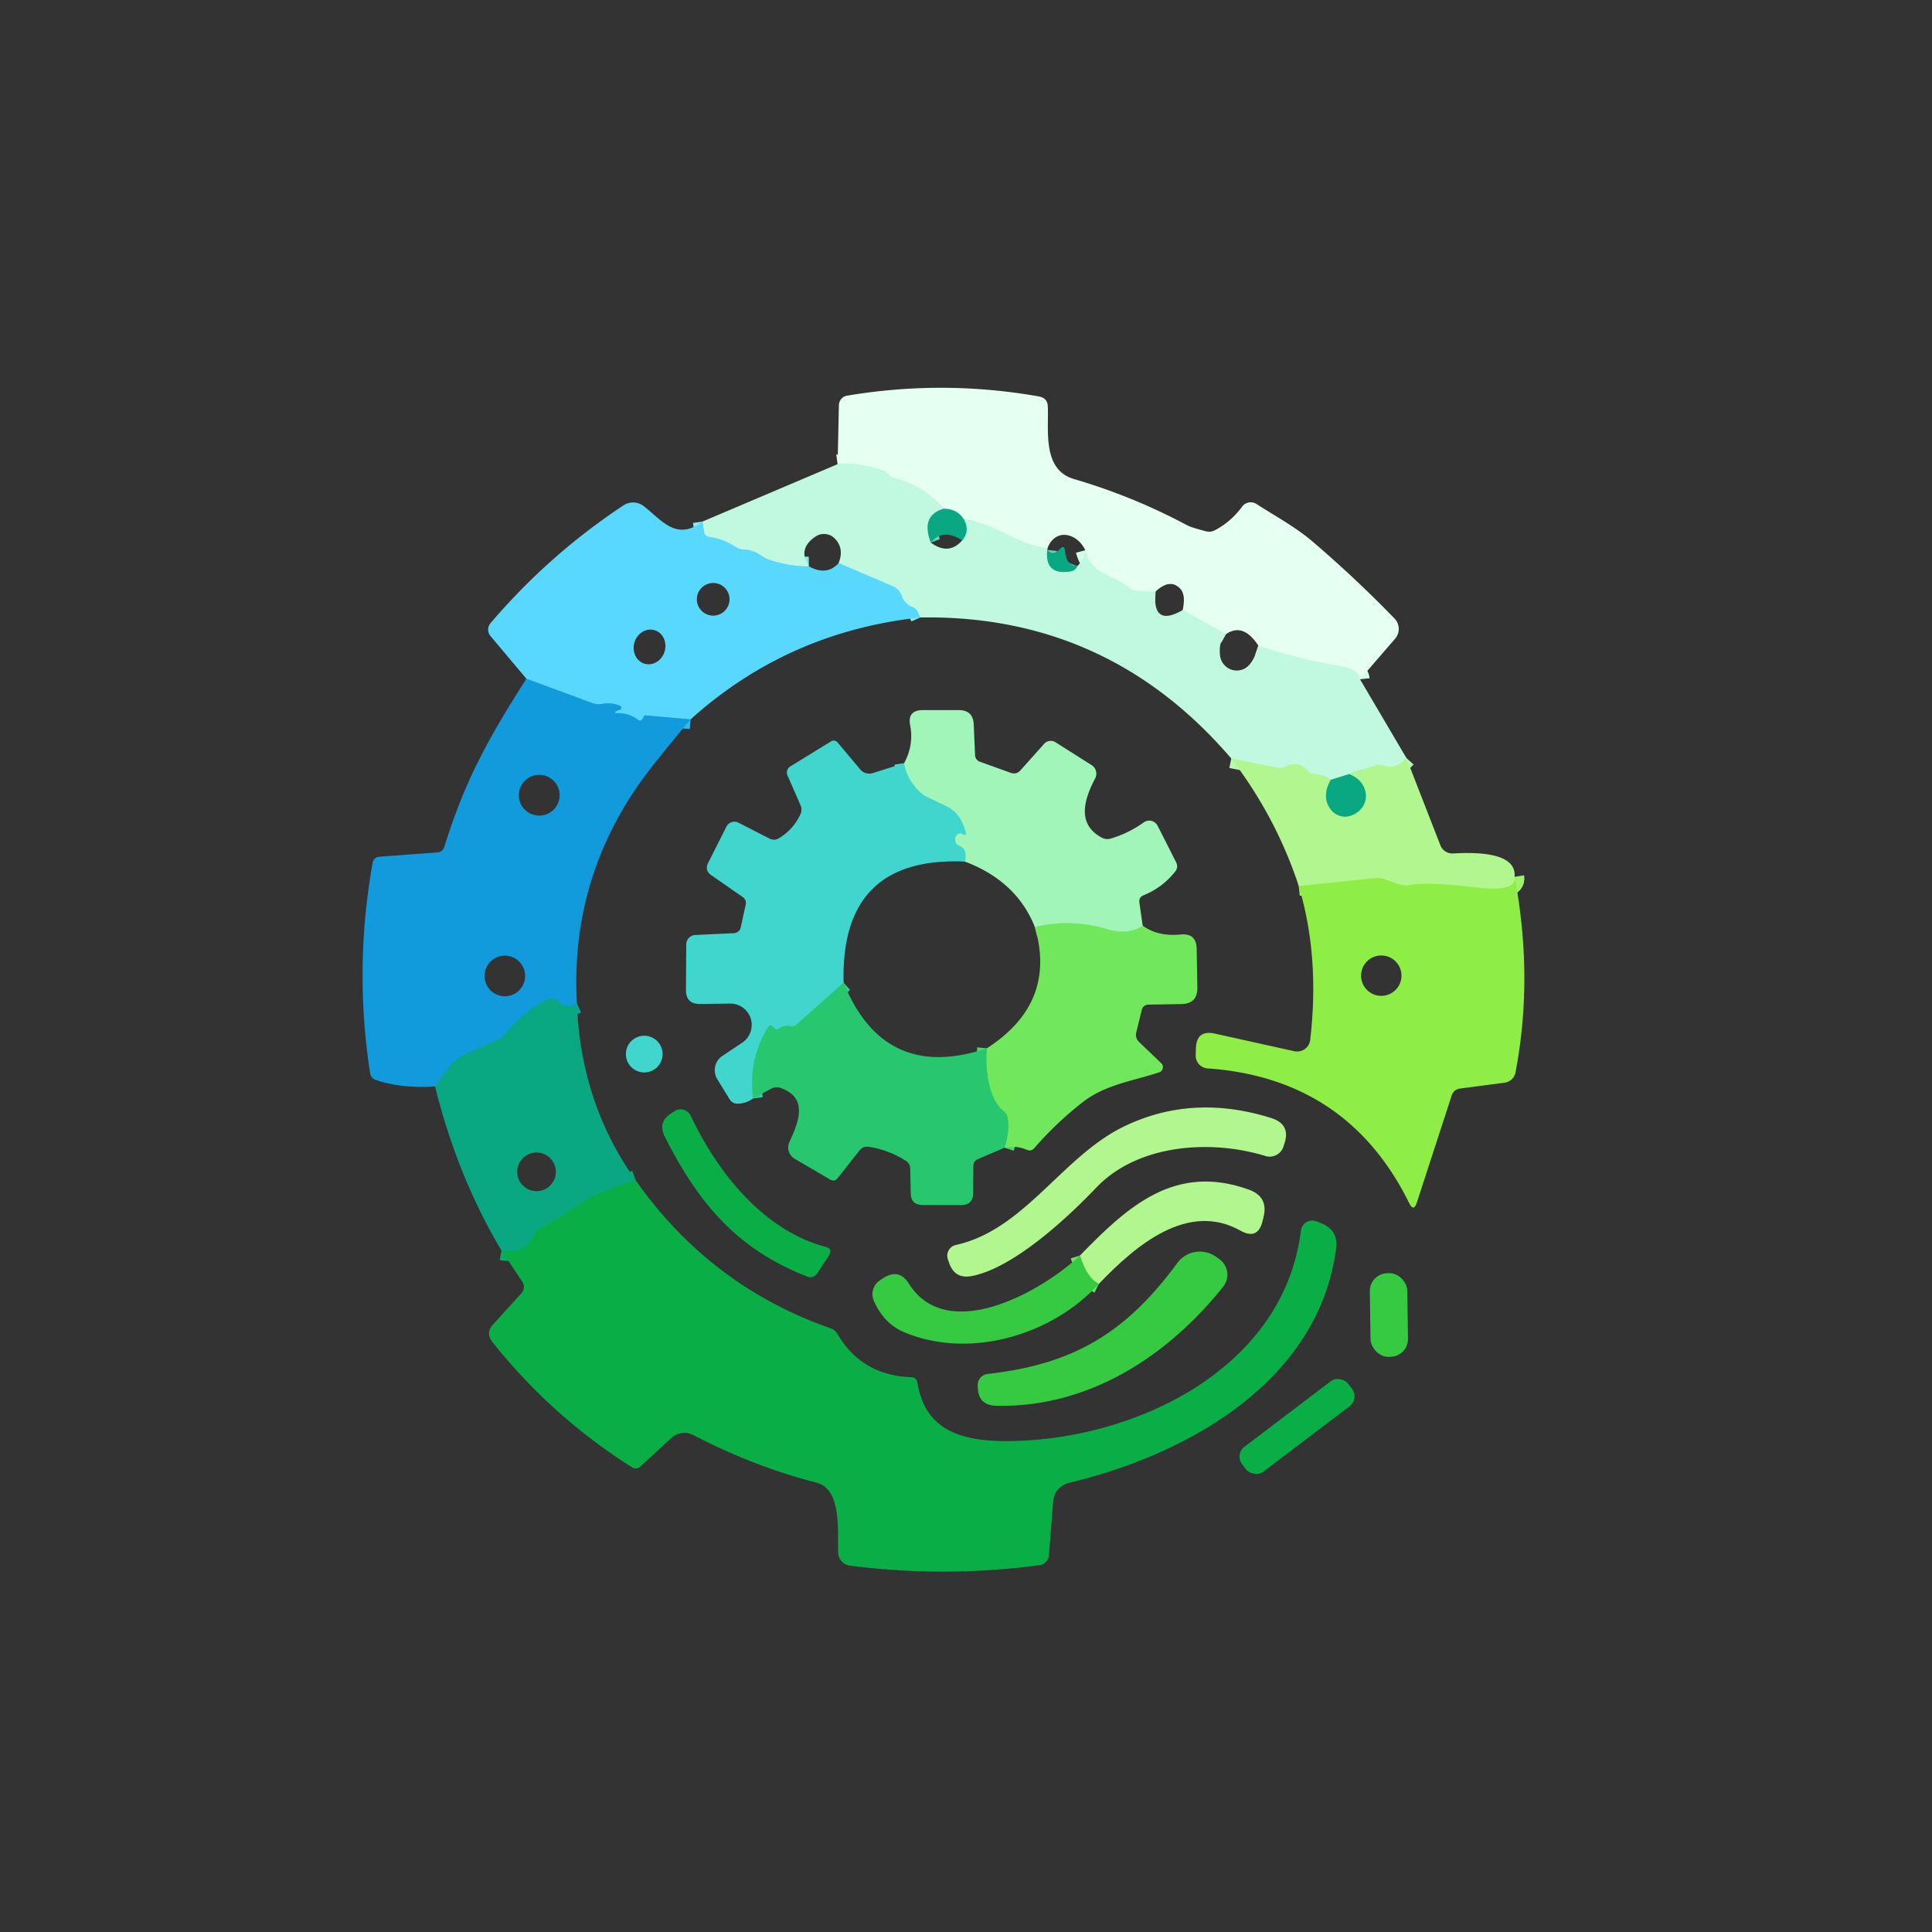 <?xml version="1.0" encoding="UTF-8" standalone="no"?>
<!DOCTYPE svg PUBLIC "-//W3C//DTD SVG 1.1//EN" "http://www.w3.org/Graphics/SVG/1.1/DTD/svg11.dtd">
<svg xmlns="http://www.w3.org/2000/svg" version="1.1" viewBox="0.00 0.00 200.00 200.00">
<rect x="0.00" y="0.00" width="200.00" height="200.00" fill="#333333" stroke="none"/>
<g stroke-width="2.00" fill="none" stroke-linecap="butt">
<path stroke="#d3fce9" vector-effect="non-scaling-stroke" d="
  M 140.79 70.32
  Q 140.67 69.24 138.74 68.94
  Q 134.67 68.32 130.26 66.83"
/>
<path stroke="#d3fce9" vector-effect="non-scaling-stroke" d="
  M 126.92 65.64
  L 122.44 63.15"
/>
<path stroke="#d3fce9" vector-effect="non-scaling-stroke" d="
  M 119.62 61.24
  L 117.73 61.17
  Q 117.26 61.15 116.90 60.85
  C 115.15 59.38 113.06 59.63 112.35 56.96"
/>
<path stroke="#d3fce9" vector-effect="non-scaling-stroke" d="
  M 108.43 56.75
  C 104.85 56.24 103.07 54.13 99.79 53.79"
/>
<path stroke="#77d4bb" vector-effect="non-scaling-stroke" d="
  M 99.79 53.79
  Q 99.08 52.65 97.67 52.67"
/>
<path stroke="#d3fce9" vector-effect="non-scaling-stroke" d="
  M 97.67 52.67
  Q 95.65 50.22 92.50 49.48
  Q 92.11 49.38 91.96 49.13
  Q 91.79 48.85 91.49 48.74
  Q 88.64 47.77 86.71 48.05"
/>
<path stroke="#65d1b1" vector-effect="non-scaling-stroke" d="
  M 97.67 52.67
  Q 95.29 53.37 96.36 56.17"
/>
<path stroke="#65d1b1" vector-effect="non-scaling-stroke" d="
  M 99.61 55.94
  Q 100.42 54.96 99.79 53.79"
/>
<path stroke="#65d1b1" vector-effect="non-scaling-stroke" d="
  M 108.41 56.93
  Q 108.14 59.56 110.77 59.16
  Q 111.35 59.06 111.52 58.61"
/>
<path stroke="#b9f8b7" vector-effect="non-scaling-stroke" d="
  M 145.59 78.47
  Q 144.50 79.68 143.27 79.26
  Q 142.80 79.10 142.33 79.25
  L 139.64 80.14"
/>
<path stroke="#65d1b1" vector-effect="non-scaling-stroke" d="
  M 139.64 80.14
  L 137.76 80.73"
/>
<path stroke="#b9f8b7" vector-effect="non-scaling-stroke" d="
  M 137.76 80.73
  Q 136.96 80.18 136.03 80.13
  Q 135.62 80.10 135.35 79.78
  Q 134.43 78.67 133.04 79.38
  Q 132.67 79.57 132.25 79.48
  L 127.46 78.52"
/>
<path stroke="#8de9ee" vector-effect="non-scaling-stroke" d="
  M 95.26 63.92
  L 95.02 63.38
  Q 94.85 63.01 94.48 62.85
  Q 93.60 62.49 93.34 61.68
  A 1.64 1.62 -87.6 0 0 92.44 60.69
  L 86.82 58.29"
/>
<path stroke="#8de9ee" vector-effect="non-scaling-stroke" d="
  M 83.73 58.63
  Q 81.78 58.65 79.68 57.96
  Q 79.20 57.81 78.79 57.51
  Q 77.96 56.91 76.93 56.88
  Q 76.52 56.86 76.18 56.63
  Q 74.92 55.79 73.42 55.58
  Q 72.95 55.52 72.88 55.04
  L 72.73 53.99"
/>
<path stroke="#35b9ed" vector-effect="non-scaling-stroke" d="
  M 71.49 74.47
  L 66.82 74.06
  Q 66.72 74.05 66.68 74.13
  L 66.52 74.41
  Q 66.34 74.72 66.05 74.51
  Q 65.03 73.76 63.77 73.83
  A 0.10 0.10 0.0 0 1 63.72 73.64
  Q 63.92 73.56 64.19 73.46
  A 0.21 0.21 0.0 0 0 64.19 73.07
  Q 63.30 72.69 62.31 72.87
  Q 61.77 72.96 61.27 72.77
  L 54.49 70.26"
/>
<path stroke="#5ecf89" vector-effect="non-scaling-stroke" d="
  M 137.76 80.73
  Q 136.76 82.51 137.79 83.83
  A 1.84 1.83 -29.0 0 0 139.87 84.42
  C 142.04 83.61 141.83 80.91 139.64 80.14"
/>
<path stroke="#a0f26b" vector-effect="non-scaling-stroke" d="
  M 156.79 90.77
  Q 157.05 92.39 152.75 91.87
  Q 147.74 91.27 145.75 91.64
  Q 145.16 91.75 143.36 91.03
  Q 142.90 90.85 142.41 90.90
  L 134.45 91.73"
/>
<path stroke="#0da1b0" vector-effect="non-scaling-stroke" d="
  M 59.72 103.90
  Q 58.56 104.46 57.90 103.74
  A 1.13 1.13 0.0 0 0 56.52 103.51
  Q 54.07 104.84 52.22 107.13
  A 1.57 1.38 3.6 0 1 51.69 107.54
  Q 49.94 108.33 48.17 109.12
  Q 47.09 109.61 46.40 110.56
  Q 45.56 111.69 45.04 112.47"
/>
<path stroke="#09ab65" vector-effect="non-scaling-stroke" d="
  M 65.78 122.15
  Q 61.71 123.51 60.38 124.39
  Q 57.29 126.43 56.06 127.07
  A 1.44 1.42 89.6 0 0 55.42 127.73
  Q 54.39 129.90 51.91 129.45"
/>
<path stroke="#89ee8a" vector-effect="non-scaling-stroke" d="
  M 118.29 95.82
  Q 116.79 96.84 114.61 96.19
  Q 110.83 95.06 107.13 95.97"
/>
<path stroke="#71e6c3" vector-effect="non-scaling-stroke" d="
  M 99.89 89.19
  Q 100.15 87.89 99.34 87.58
  Q 98.93 87.43 98.88 87.00
  Q 98.81 86.49 99.31 86.28
  A 0.26 0.26 0.0 0 1 99.56 86.30
  Q 99.68 86.39 99.87 86.42
  A 0.10 0.10 0.0 0 0 99.99 86.30
  Q 99.55 84.23 97.96 83.46
  Q 95.64 82.35 95.60 82.31
  Q 93.89 80.89 93.59 79.01"
/>
<path stroke="#4dd765" vector-effect="non-scaling-stroke" d="
  M 103.99 118.81
  Q 104.51 117.25 104.33 115.81
  A 1.20 1.17 -74.9 0 0 103.89 115.02
  C 102.21 113.69 101.98 110.27 102.16 108.52"
/>
<path stroke="#34ce9e" vector-effect="non-scaling-stroke" d="
  M 87.33 101.73
  L 82.47 106.05
  Q 82.16 106.32 81.76 106.23
  Q 81.16 106.11 80.54 106.53
  Q 80.38 106.64 80.25 106.51
  L 80.00 106.26
  Q 79.74 106.00 79.54 106.31
  Q 77.45 109.60 77.96 113.71"
/>
<path stroke="#74e069" vector-effect="non-scaling-stroke" d="
  M 113.75 132.91
  Q 112.53 132.30 111.80 129.97"
/>
</g>
<path fill="#e5fff2" d="
  M 140.79 70.32
  Q 140.67 69.24 138.74 68.94
  Q 134.67 68.32 130.26 66.83
  Q 128.71 64.44 126.92 65.64
  L 122.44 63.15
  C 122.59 62.31 122.72 61.37 122.02 60.79
  Q 121.01 59.94 119.62 61.24
  L 117.73 61.17
  Q 117.26 61.15 116.90 60.85
  C 115.15 59.38 113.06 59.63 112.35 56.96
  C 111.55 55.22 109.29 54.57 108.43 56.75
  C 104.85 56.24 103.07 54.13 99.79 53.79
  Q 99.08 52.65 97.67 52.67
  Q 95.65 50.22 92.50 49.48
  Q 92.11 49.38 91.96 49.13
  Q 91.79 48.85 91.49 48.74
  Q 88.64 47.77 86.71 48.05
  L 86.84 41.95
  A 1.03 1.02 85.9 0 1 87.69 40.96
  Q 97.63 39.29 107.55 41.04
  Q 108.43 41.19 108.47 42.08
  C 108.57 44.59 107.89 48.63 111.18 49.59
  Q 117.29 51.38 122.90 54.38
  Q 123.34 54.61 124.85 55.00
  Q 125.33 55.12 125.77 54.89
  Q 127.45 54.00 128.58 52.45
  A 1.11 1.11 0.0 0 1 130.08 52.18
  C 132.04 53.44 134.15 54.58 135.90 56.08
  Q 140.30 59.84 144.37 64.04
  A 1.55 1.54 43.7 0 1 144.42 66.12
  L 140.79 70.32
  Z"
/>
<path fill="#c0f9df" d="
  M 86.71 48.05
  Q 88.64 47.77 91.49 48.74
  Q 91.79 48.85 91.96 49.13
  Q 92.11 49.38 92.50 49.48
  Q 95.65 50.22 97.67 52.67
  Q 95.29 53.37 96.36 56.17
  Q 98.20 57.53 99.61 55.94
  Q 100.42 54.96 99.79 53.79
  C 103.07 54.13 104.85 56.24 108.43 56.75
  Q 108.42 56.84 108.41 56.93
  Q 108.14 59.56 110.77 59.16
  Q 111.35 59.06 111.52 58.61
  Q 112.22 57.93 112.35 56.96
  C 113.06 59.63 115.15 59.38 116.90 60.85
  Q 117.26 61.15 117.73 61.17
  L 119.62 61.24
  Q 119.25 64.99 122.44 63.15
  L 126.92 65.64
  Q 126.13 66.40 126.30 67.87
  A 1.75 1.74 75.0 0 0 128.72 69.27
  Q 129.73 68.84 130.26 66.83
  Q 134.67 68.32 138.74 68.94
  Q 140.67 69.24 140.79 70.32
  L 145.59 78.47
  Q 144.50 79.68 143.27 79.26
  Q 142.80 79.10 142.33 79.25
  L 139.64 80.14
  L 137.76 80.73
  Q 136.96 80.18 136.03 80.13
  Q 135.62 80.10 135.35 79.78
  Q 134.43 78.67 133.04 79.38
  Q 132.67 79.57 132.25 79.48
  L 127.46 78.52
  Q 114.68 63.60 95.26 63.92
  L 95.02 63.38
  Q 94.85 63.01 94.48 62.85
  Q 93.60 62.49 93.34 61.68
  A 1.64 1.62 -87.6 0 0 92.44 60.69
  L 86.82 58.29
  Q 87.41 56.78 86.43 55.76
  A 1.57 1.56 51.2 0 0 84.43 55.54
  Q 82.54 56.80 83.73 58.63
  Q 81.78 58.65 79.68 57.96
  Q 79.20 57.81 78.79 57.51
  Q 77.96 56.91 76.93 56.88
  Q 76.52 56.86 76.18 56.63
  Q 74.92 55.79 73.42 55.58
  Q 72.95 55.52 72.88 55.04
  L 72.73 53.99
  L 86.71 48.05
  Z"
/>
<path fill="#59d8fd" d="
  M 72.73 53.99
  L 72.88 55.04
  Q 72.95 55.52 73.42 55.58
  Q 74.92 55.79 76.18 56.63
  Q 76.52 56.86 76.93 56.88
  Q 77.96 56.91 78.79 57.51
  Q 79.20 57.81 79.68 57.96
  Q 81.78 58.65 83.73 58.63
  Q 85.58 59.65 86.82 58.29
  L 92.44 60.69
  A 1.64 1.62 -87.6 0 1 93.34 61.68
  Q 93.60 62.49 94.48 62.85
  Q 94.85 63.01 95.02 63.38
  L 95.26 63.92
  Q 81.54 65.41 71.49 74.47
  L 66.82 74.06
  Q 66.72 74.05 66.68 74.13
  L 66.52 74.41
  Q 66.34 74.72 66.05 74.51
  Q 65.03 73.76 63.77 73.83
  A 0.10 0.10 0.0 0 1 63.72 73.64
  Q 63.92 73.56 64.19 73.46
  A 0.21 0.21 0.0 0 0 64.19 73.07
  Q 63.30 72.69 62.31 72.87
  Q 61.77 72.96 61.27 72.77
  L 54.49 70.26
  L 50.78 65.85
  A 1.03 1.03 0.0 0 1 50.78 64.51
  Q 56.81 57.43 64.55 52.31
  A 1.79 1.79 0.0 0 1 66.62 52.38
  C 68.45 53.78 69.99 56.09 72.73 53.99
  Z
  M 75.52 62.04
  A 1.69 1.69 0.0 0 0 73.83 60.35
  A 1.69 1.69 0.0 0 0 72.14 62.04
  A 1.69 1.69 0.0 0 0 73.83 63.73
  A 1.69 1.69 0.0 0 0 75.52 62.04
  Z
  M 66.72 68.704
  A 1.81 1.63 106.7 0 0 68.801 67.438
  A 1.81 1.63 106.7 0 0 67.76 65.236
  A 1.81 1.63 106.7 0 0 65.679 66.502
  A 1.81 1.63 106.7 0 0 66.72 68.704
  Z"
/>
<path fill="#09a883" d="
  M 97.67 52.67
  Q 99.08 52.65 99.79 53.79
  Q 100.42 54.96 99.61 55.94
  Q 97.58 54.64 96.36 56.17
  Q 95.29 53.37 97.67 52.67
  Z"
/>
<path fill="#09a883" d="
  M 111.52 58.61
  Q 111.35 59.06 110.77 59.16
  Q 108.14 59.56 108.41 56.93
  Q 109.00 57.59 109.71 56.84
  Q 110.20 56.33 110.25 57.03
  Q 110.37 58.56 111.52 58.61
  Z"
/>
<path fill="#119adc" d="
  M 54.49 70.26
  L 61.27 72.77
  Q 61.77 72.96 62.31 72.87
  Q 63.30 72.69 64.19 73.07
  A 0.21 0.21 0.0 0 1 64.19 73.46
  Q 63.92 73.56 63.72 73.64
  A 0.10 0.10 0.0 0 0 63.77 73.83
  Q 65.03 73.76 66.05 74.51
  Q 66.34 74.72 66.52 74.41
  L 66.68 74.13
  Q 66.72 74.05 66.82 74.06
  L 71.49 74.47
  Q 69.47 76.86 67.56 79.28
  Q 58.96 90.17 59.72 103.90
  Q 58.56 104.46 57.90 103.74
  A 1.13 1.13 0.0 0 0 56.52 103.51
  Q 54.07 104.84 52.22 107.13
  A 1.57 1.38 3.6 0 1 51.69 107.54
  Q 49.94 108.33 48.17 109.12
  Q 47.09 109.61 46.40 110.56
  Q 45.56 111.69 45.04 112.47
  Q 41.62 112.70 38.93 111.81
  Q 38.40 111.64 38.31 111.08
  Q 36.63 100.16 38.58 89.29
  A 0.73 0.73 0.0 0 1 39.25 88.69
  L 45.26 88.24
  Q 45.83 88.20 46.00 87.65
  C 48.11 80.88 50.43 76.62 54.49 70.26
  Z
  M 57.93 82.32
  A 2.11 2.11 0.0 0 0 55.82 80.21
  A 2.11 2.11 0.0 0 0 53.71 82.32
  A 2.11 2.11 0.0 0 0 55.82 84.43
  A 2.11 2.11 0.0 0 0 57.93 82.32
  Z
  M 54.36 101.03
  A 2.10 2.10 0.0 0 0 52.26 98.93
  A 2.10 2.10 0.0 0 0 50.16 101.03
  A 2.10 2.10 0.0 0 0 52.26 103.13
  A 2.10 2.10 0.0 0 0 54.36 101.03
  Z"
/>
<path fill="#a1f5b8" d="
  M 118.29 95.82
  Q 116.79 96.84 114.61 96.19
  Q 110.83 95.06 107.13 95.97
  Q 105.25 91.22 99.89 89.19
  Q 100.15 87.89 99.34 87.58
  Q 98.93 87.43 98.88 87.00
  Q 98.81 86.49 99.31 86.28
  A 0.26 0.26 0.0 0 1 99.56 86.30
  Q 99.68 86.39 99.87 86.42
  A 0.10 0.10 0.0 0 0 99.99 86.30
  Q 99.55 84.23 97.96 83.46
  Q 95.64 82.35 95.60 82.31
  Q 93.89 80.89 93.59 79.01
  Q 94.61 77.14 94.22 75.09
  Q 93.92 73.51 95.53 73.51
  L 99.25 73.51
  Q 100.74 73.51 100.80 75.00
  L 100.94 78.18
  A 0.74 0.74 0.0 0 0 101.43 78.85
  L 104.62 80.00
  Q 105.22 80.21 105.64 79.74
  L 108.09 77.00
  A 0.92 0.92 0.0 0 1 109.27 76.84
  L 113.01 79.21
  A 1.05 1.04 -60.1 0 1 113.37 80.58
  C 112.30 82.62 111.38 85.26 114.03 86.70
  Q 114.50 86.96 115.02 86.80
  Q 116.84 86.25 118.41 85.13
  A 0.98 0.97 59.0 0 1 119.84 85.49
  L 121.75 89.26
  Q 122.01 89.78 121.65 90.23
  Q 120.34 91.88 118.40 92.67
  Q 117.87 92.88 117.95 93.45
  L 118.29 95.82
  Z"
/>
<path fill="#40d6ce" d="
  M 93.59 79.01
  Q 93.89 80.89 95.60 82.31
  Q 95.64 82.35 97.96 83.46
  Q 99.55 84.23 99.99 86.30
  A 0.10 0.10 0.0 0 1 99.87 86.42
  Q 99.68 86.39 99.56 86.30
  A 0.26 0.26 0.0 0 0 99.31 86.28
  Q 98.81 86.49 98.88 87.00
  Q 98.93 87.43 99.34 87.58
  Q 100.15 87.89 99.89 89.19
  Q 86.99 88.63 87.33 101.73
  L 82.47 106.05
  Q 82.16 106.32 81.76 106.23
  Q 81.16 106.11 80.54 106.53
  Q 80.38 106.64 80.25 106.51
  L 80.00 106.26
  Q 79.74 106.00 79.54 106.31
  Q 77.45 109.60 77.96 113.71
  Q 77.24 114.24 76.36 114.25
  Q 75.82 114.26 75.53 113.80
  L 74.25 111.71
  A 1.78 1.77 57.6 0 1 74.78 109.31
  L 76.83 107.94
  A 2.21 2.21 0.0 0 0 75.57 103.89
  L 72.48 103.93
  Q 71.00 103.95 71.01 102.48
  L 71.04 97.77
  A 0.99 0.99 0.0 0 1 71.98 96.79
  L 75.99 96.60
  A 0.75 0.75 0.0 0 0 76.68 96.01
  L 77.20 93.62
  A 0.72 0.71 -66.8 0 0 76.91 92.88
  L 73.63 90.60
  Q 72.92 90.10 73.31 89.32
  L 75.20 85.57
  A 0.93 0.93 0.0 0 1 76.46 85.17
  L 79.62 86.79
  Q 80.15 87.07 80.66 86.76
  Q 82.15 85.85 82.87 84.26
  A 1.09 1.08 -44.7 0 0 82.88 83.38
  L 81.52 80.27
  A 0.74 0.74 0.0 0 1 81.81 79.34
  L 86.04 76.74
  A 0.52 0.51 53.7 0 1 86.70 76.85
  L 89.05 79.65
  A 1.23 1.22 -28.4 0 0 90.35 80.03
  L 93.59 79.01
  Z"
/>
<path fill="#b2f68f" d="
  M 127.46 78.52
  L 132.25 79.48
  Q 132.67 79.57 133.04 79.38
  Q 134.43 78.67 135.35 79.78
  Q 135.62 80.10 136.03 80.13
  Q 136.96 80.18 137.76 80.73
  Q 136.76 82.51 137.79 83.83
  A 1.84 1.83 -29.0 0 0 139.87 84.42
  C 142.04 83.61 141.83 80.91 139.64 80.14
  L 142.33 79.25
  Q 142.80 79.10 143.27 79.26
  Q 144.50 79.68 145.59 78.47
  L 149.11 87.51
  A 1.33 1.32 77.7 0 0 150.41 88.35
  Q 157.01 87.97 156.79 90.77
  Q 157.05 92.39 152.75 91.87
  Q 147.74 91.27 145.75 91.64
  Q 145.16 91.75 143.36 91.03
  Q 142.90 90.85 142.41 90.90
  L 134.45 91.73
  Q 132.12 84.63 127.46 78.52
  Z"
/>
<path fill="#09a883" d="
  M 139.64 80.14
  C 141.83 80.91 142.04 83.61 139.87 84.42
  A 1.84 1.83 -29.0 0 1 137.79 83.83
  Q 136.76 82.51 137.76 80.73
  L 139.64 80.14
  Z"
/>
<path fill="#8eee46" d="
  M 156.79 90.77
  Q 158.76 101.15 156.89 111.00
  A 1.34 1.33 -88.2 0 1 155.75 112.08
  L 151.12 112.69
  A 1.01 1.01 0.0 0 0 150.29 113.37
  L 146.67 124.49
  Q 146.35 125.48 145.88 124.55
  Q 139.50 111.62 125.01 110.60
  A 1.32 1.32 0.0 0 1 123.78 109.24
  L 123.80 108.53
  Q 123.86 106.58 125.77 107.00
  L 133.98 108.82
  A 1.36 1.36 0.0 0 0 135.63 107.65
  Q 136.64 99.06 134.45 91.73
  L 142.41 90.90
  Q 142.90 90.85 143.36 91.03
  Q 145.16 91.75 145.75 91.64
  Q 147.74 91.27 152.75 91.87
  Q 157.05 92.39 156.79 90.77
  Z
  M 145.08 101.00
  A 2.09 2.09 0.0 0 0 142.99 98.91
  A 2.09 2.09 0.0 0 0 140.90 101.00
  A 2.09 2.09 0.0 0 0 142.99 103.09
  A 2.09 2.09 0.0 0 0 145.08 101.00
  Z"
/>
<path fill="#71e75c" d="
  M 118.29 95.82
  Q 119.86 96.97 122.22 96.74
  Q 123.85 96.58 123.88 98.23
  L 123.95 102.22
  Q 123.98 103.92 122.28 103.94
  L 118.92 104.00
  Q 118.33 104.01 118.19 104.57
  L 117.63 106.85
  Q 117.48 107.45 117.93 107.88
  L 120.21 110.06
  A 0.57 0.57 0.0 0 1 120.00 111.01
  C 117.17 111.93 114.40 112.29 112.09 114.09
  Q 109.36 116.22 107.08 118.84
  Q 106.75 119.23 106.28 119.02
  Q 105.16 118.55 103.99 118.81
  Q 104.51 117.25 104.33 115.81
  A 1.20 1.17 -74.9 0 0 103.89 115.02
  C 102.21 113.69 101.98 110.27 102.16 108.52
  Q 109.43 103.83 107.13 95.97
  Q 110.83 95.06 114.61 96.19
  Q 116.79 96.84 118.29 95.82
  Z"
/>
<path fill="#28c66e" d="
  M 87.33 101.73
  Q 91.55 112.07 102.16 108.52
  C 101.98 110.27 102.21 113.69 103.89 115.02
  A 1.20 1.17 -74.9 0 1 104.33 115.81
  Q 104.51 117.25 103.99 118.81
  L 101.24 119.99
  Q 100.76 120.20 100.76 120.72
  L 100.74 123.51
  Q 100.73 124.75 99.49 124.75
  L 95.52 124.74
  Q 94.30 124.74 94.28 123.52
  L 94.23 121.02
  Q 94.22 120.44 93.73 120.14
  Q 91.98 119.04 89.94 118.72
  Q 89.35 118.63 88.98 119.09
  L 86.73 121.94
  Q 86.39 122.37 85.92 122.10
  L 82.27 119.96
  A 1.35 1.35 0.0 0 1 81.72 118.22
  C 82.60 116.28 83.78 113.66 80.79 112.62
  Q 80.29 112.45 79.83 112.70
  L 77.96 113.71
  Q 77.45 109.60 79.54 106.31
  Q 79.74 106.00 80.00 106.26
  L 80.25 106.51
  Q 80.38 106.64 80.54 106.53
  Q 81.16 106.11 81.76 106.23
  Q 82.16 106.32 82.47 106.05
  L 87.33 101.73
  Z"
/>
<path fill="#09a883" d="
  M 59.72 103.90
  Q 60.11 114.20 65.78 122.15
  Q 61.71 123.51 60.38 124.39
  Q 57.29 126.43 56.06 127.07
  A 1.44 1.42 89.6 0 0 55.42 127.73
  Q 54.39 129.90 51.91 129.45
  Q 47.33 121.75 45.04 112.47
  Q 45.56 111.69 46.40 110.56
  Q 47.09 109.61 48.17 109.12
  Q 49.94 108.33 51.69 107.54
  A 1.57 1.38 3.6 0 0 52.22 107.13
  Q 54.07 104.84 56.52 103.51
  A 1.13 1.13 0.0 0 1 57.90 103.74
  Q 58.56 104.46 59.72 103.90
  Z
  M 57.54 121.31
  A 2.00 2.00 0.0 0 0 55.54 119.31
  A 2.00 2.00 0.0 0 0 53.54 121.31
  A 2.00 2.00 0.0 0 0 55.54 123.31
  A 2.00 2.00 0.0 0 0 57.54 121.31
  Z"
/>
<circle fill="#40d6ce" cx="66.69" cy="109.12" r="1.90"/>
<path fill="#09ae47" d="
  M 83.51 132.13
  C 76.24 129.27 72.30 124.54 68.82 117.67
  Q 68.06 116.17 69.47 115.26
  L 69.82 115.03
  A 1.17 1.16 60.8 0 1 71.51 115.51
  C 74.31 121.44 79.04 127.35 85.44 129.07
  Q 86.26 129.29 85.79 130.00
  L 84.63 131.77
  Q 84.22 132.41 83.51 132.13
  Z"
/>
<path fill="#b2f68f" d="
  M 131.00 119.67
  C 125.34 117.93 117.78 118.42 113.47 122.96
  C 110.49 126.09 104.92 131.25 100.63 132.09
  Q 98.82 132.45 98.24 130.70
  L 98.12 130.35
  A 1.14 1.13 74.6 0 1 98.95 128.88
  C 106.04 127.32 109.96 119.73 116.30 116.64
  Q 123.42 113.17 131.60 115.74
  Q 133.65 116.39 132.95 118.42
  L 132.85 118.73
  A 1.50 1.49 18.0 0 1 131.00 119.67
  Z"
/>
<path fill="#09ae47" d="
  M 65.78 122.15
  Q 73.51 133.15 86.00 137.51
  Q 86.44 137.67 86.68 138.07
  Q 89.22 142.41 94.39 142.57
  A 0.60 0.59 -2.9 0 1 94.96 143.08
  C 95.76 148.26 99.84 149.23 104.50 149.18
  C 117.33 149.05 132.86 141.86 134.67 127.40
  A 1.19 1.19 0.0 0 1 136.30 126.44
  L 136.77 126.63
  Q 138.57 127.35 138.31 129.28
  C 136.48 143.04 122.91 150.56 110.80 153.47
  Q 109.14 153.87 109.01 155.57
  L 108.59 160.99
  A 1.15 1.14 88.8 0 1 107.60 162.03
  Q 97.80 163.33 88.00 162.08
  A 1.41 1.41 0.0 0 1 86.77 160.74
  C 86.69 158.67 87.17 154.17 84.55 153.49
  Q 78.04 151.82 71.78 148.56
  A 2.01 2.01 0.0 0 0 69.48 148.87
  L 66.32 151.79
  Q 65.89 152.19 65.40 151.88
  Q 57.08 146.61 50.98 138.93
  Q 50.24 137.99 51.04 137.11
  L 53.93 133.93
  Q 54.49 133.31 54.02 132.61
  L 51.91 129.45
  Q 54.39 129.90 55.42 127.73
  A 1.44 1.42 89.6 0 1 56.06 127.07
  Q 57.29 126.43 60.38 124.39
  Q 61.71 123.51 65.78 122.15
  Z"
/>
<path fill="#b2f68f" d="
  M 113.75 132.91
  Q 112.53 132.30 111.80 129.97
  C 116.79 124.82 121.68 120.40 129.31 123.16
  Q 131.30 123.89 130.81 125.95
  L 130.70 126.40
  Q 130.22 128.40 128.42 127.40
  C 123.00 124.36 117.66 128.82 113.75 132.91
  Z"
/>
<path fill="#35ca42" d="
  M 102.24 142.23
  C 111.02 141.25 116.49 138.07 121.87 130.75
  A 2.90 2.89 -54.1 0 1 125.88 130.10
  L 126.23 130.35
  A 1.98 1.97 37.0 0 1 126.63 133.19
  C 120.75 140.57 112.48 145.77 103.08 145.52
  Q 101.34 145.47 101.23 143.74
  L 101.21 143.47
  A 1.17 1.17 0.0 0 1 102.24 142.23
  Z"
/>
<path fill="#35ca42" d="
  M 111.80 129.97
  Q 112.53 132.30 113.75 132.91
  C 108.94 138.20 100.43 140.76 93.62 137.92
  Q 91.53 137.05 90.47 134.69
  A 1.72 1.72 0.0 0 1 91.09 132.54
  L 91.41 132.33
  Q 93.05 131.24 94.10 132.90
  C 98.04 139.13 107.68 133.83 111.80 129.97
  Z"
/>
<rect fill="#35ca42" x="-1.94" y="-4.33" transform="translate(143.78,136.13) rotate(-0.8)" width="3.88" height="8.66" rx="1.84"/>
<rect fill="#09ae47" x="-6.89" y="-1.62" transform="translate(134.27,147.67) rotate(-37.2)" width="13.78" height="3.24" rx="1.28"/>
</svg>
